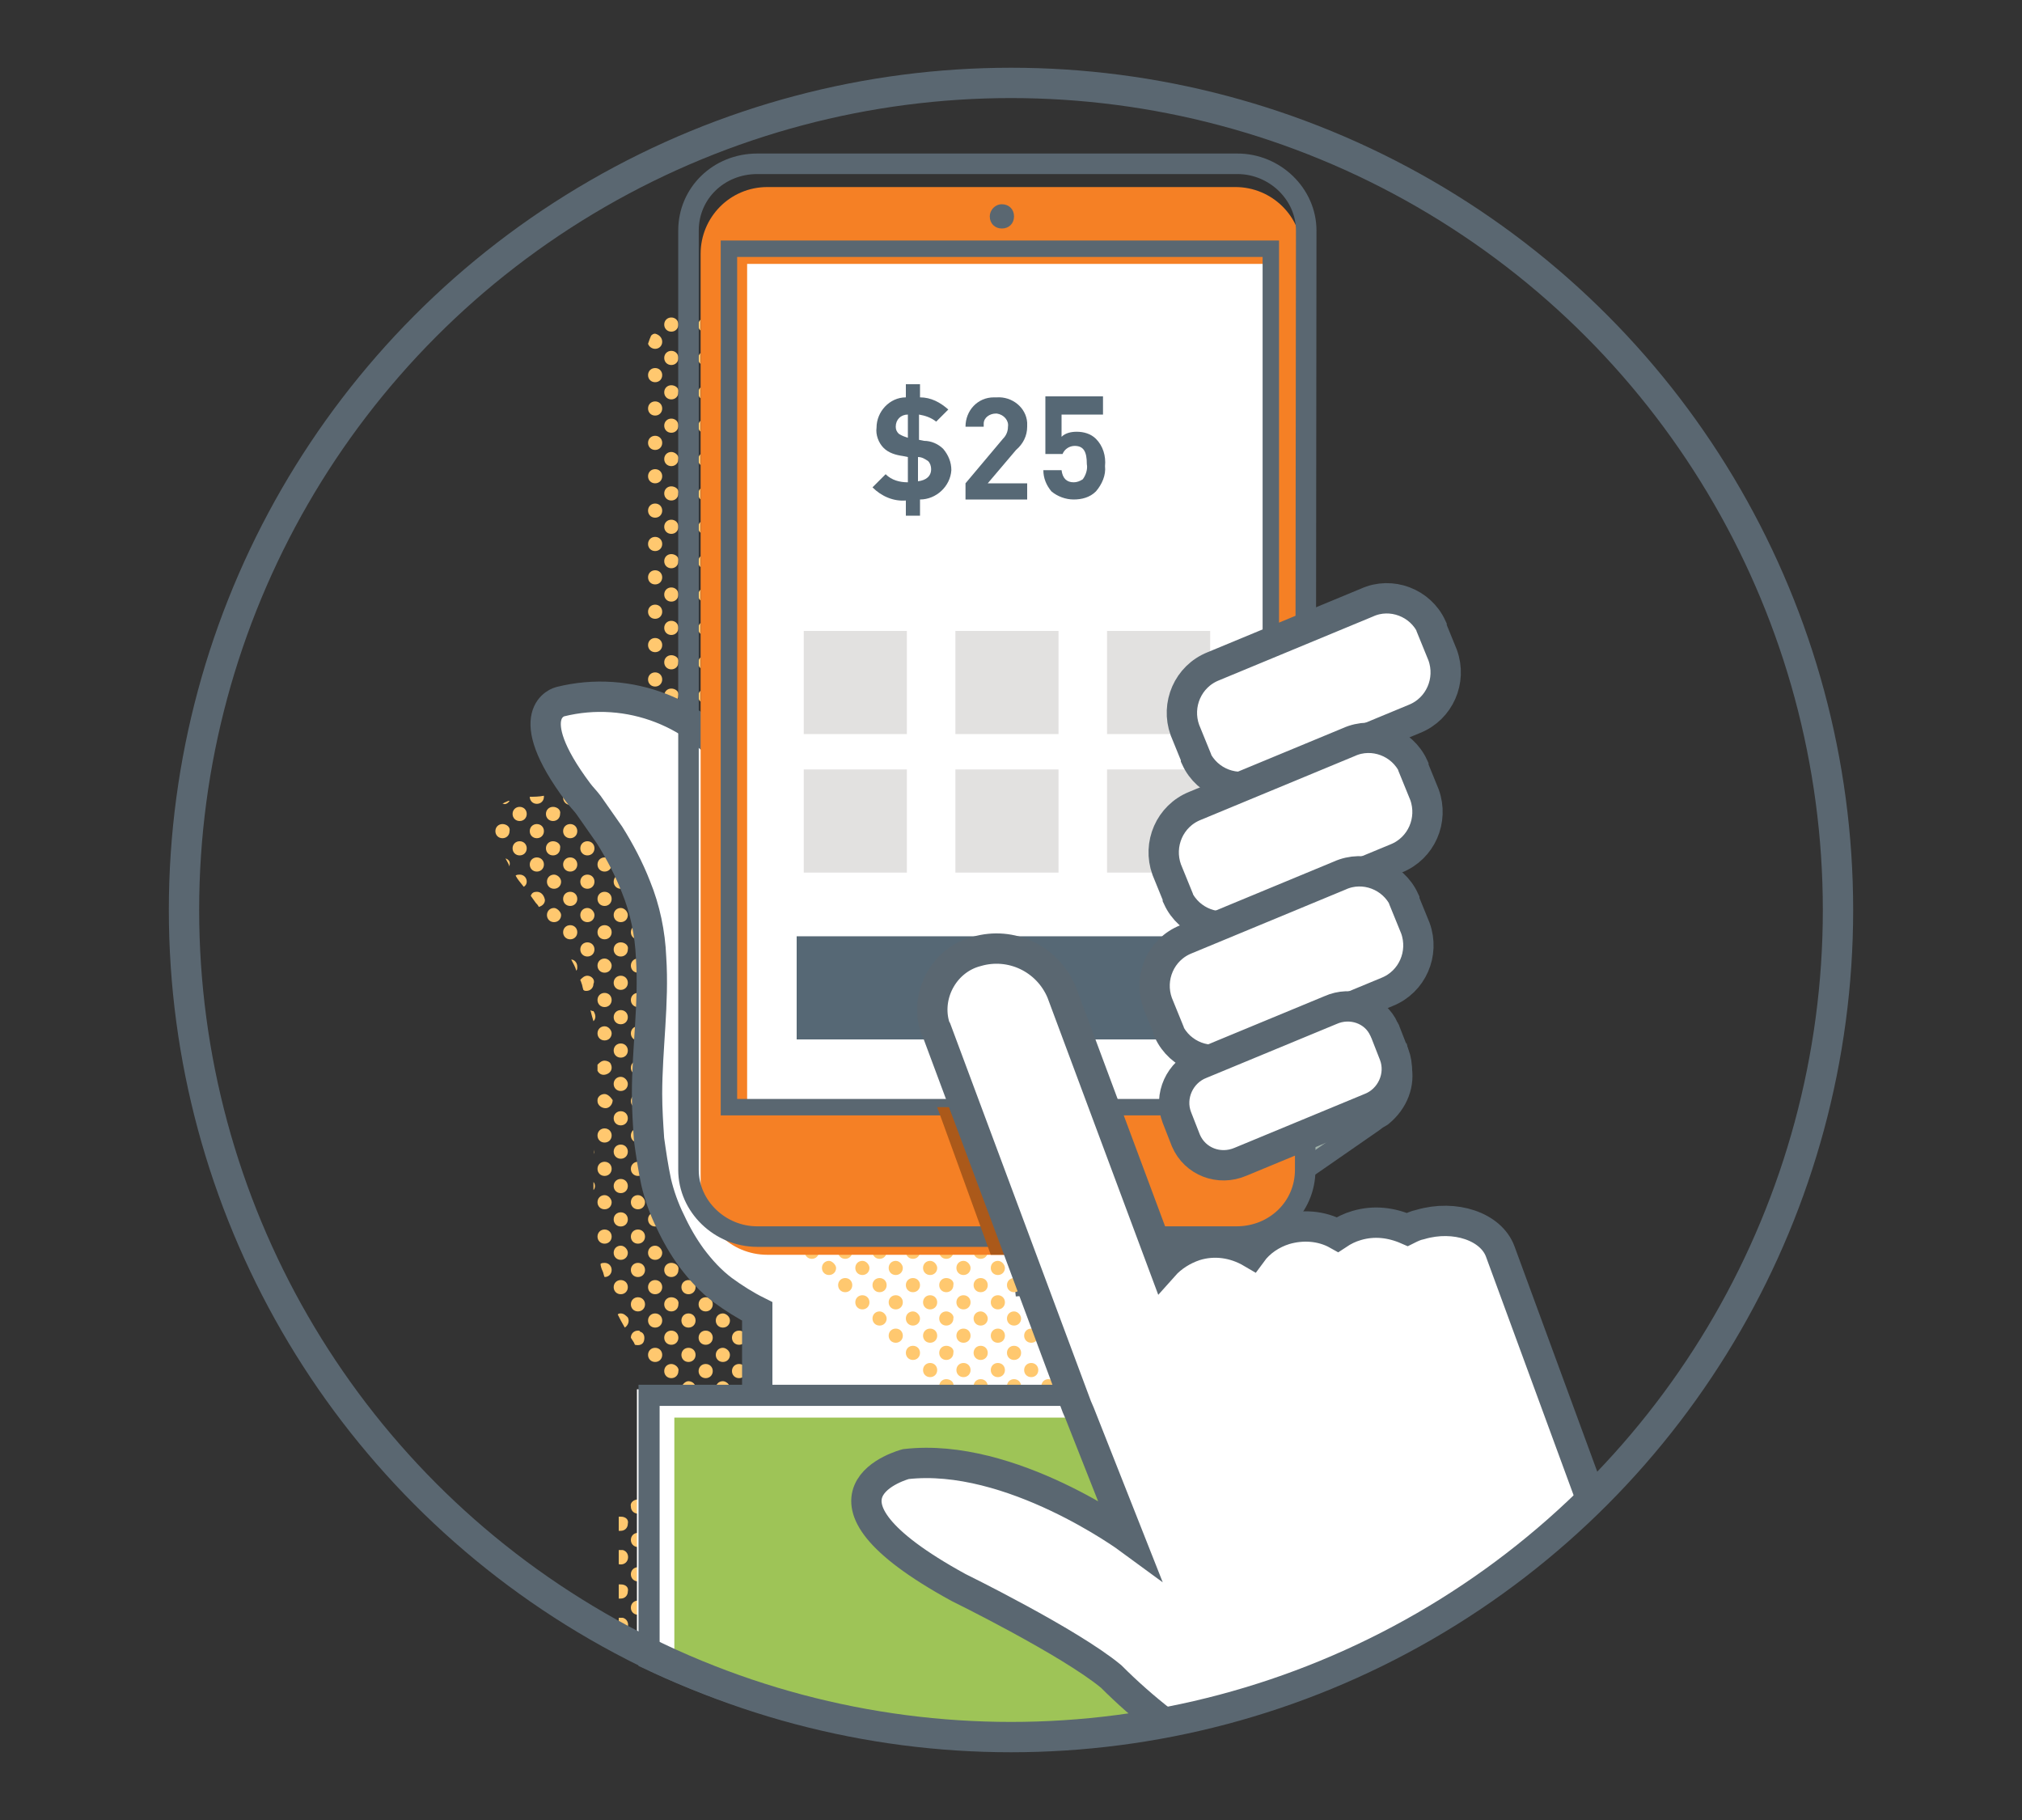 <svg enable-background="new 0 0 200 180" height="180" viewBox="0 0 200 180" width="200" xmlns="http://www.w3.org/2000/svg"><rect x="0" y="0" width="200" height="180" fill="#333333" stroke="none"/><path d="m66.4 31.4c-.4 0-.7.3-.7.7s.3.7.7.7.7-.3.7-.7-.3-.7-.7-.7zm1.7 25c-.4 0-.7.3-.7.7s.3.7.7.7.7-.3.7-.7c0-.3-.3-.7-.7-.7zm0 10.1c-.4 0-.7.3-.7.7s.3.7.7.7.7-.3.7-.7-.3-.7-.7-.7zm0-6.7c-.4 0-.7.3-.7.7s.3.7.7.7.7-.3.7-.7-.3-.7-.7-.7zm-1.7-25.1c-.4 0-.7.3-.7.7s.3.7.7.7.7-.3.7-.7-.3-.7-.7-.7zm1.7 28.4c-.4 0-.7.3-.7.7s.3.7.7.7.7-.3.7-.7-.3-.7-.7-.7zm0 6.7c-.4 0-.7.3-.7.7s.3.7.7.7.7-.3.7-.7c0-.4-.3-.7-.7-.7zm-1.7-11.7c-.4 0-.7.3-.7.7s.3.7.7.7.7-.3.7-.7-.3-.7-.7-.7zm0-20c-.4 0-.7.3-.7.7s.3.7.7.7.7-.3.7-.7c.1-.4-.3-.7-.7-.7zm0 16.7c-.4 0-.7.3-.7.7s.3.7.7.7.7-.3.7-.7c.1-.4-.3-.7-.7-.7zm0-6.7c-.4 0-.7.3-.7.7s.3.7.7.7.7-.3.7-.7c.1-.4-.3-.7-.7-.7zm0-3.4c-.4 0-.7.3-.7.7s.3.7.7.7.7-.3.7-.7c.1-.3-.3-.7-.7-.7zm2.9 10.3c-.3.3-.3.7-.1 1 0 0 0 0 .1.1zm-2.9-3.6c-.4 0-.7.3-.7.7s.3.7.7.7.7-.3.7-.7-.3-.7-.7-.7zm1.7 1.7c-.4 0-.7.3-.7.7s.3.7.7.7.7-.3.7-.7c0-.4-.3-.7-.7-.7zm1.2 15.2c-.3.3-.3.7-.1 1 0 0 0 0 .1.1zm-1.2-38.6c-.4 0-.7.3-.7.7s.3.7.7.7.7-.3.7-.7-.3-.7-.7-.7zm1.2 31.9c-.3.3-.3.7-.1 1 0 0 0 0 .1.1zm0-3.3c-.3.3-.3.7-.1 1 0 0 0 0 .1.1zm-1.2-25.3c-.4 0-.7.3-.7.7s.3.7.7.7.7-.3.7-.7-.3-.7-.7-.7zm1.2 32c-.3.3-.3.7-.1 1 0 0 0 0 .1.1zm-1.2-15.2c-.4 0-.7.3-.7.7s.3.7.7.7.7-.3.7-.7-.3-.7-.7-.7zm0-3.4c-.4 0-.7.3-.7.7s.3.7.7.7.7-.3.7-.7-.3-.7-.7-.7zm0-10c-.4 0-.7.3-.7.7s.3.7.7.7.7-.3.7-.7-.3-.7-.7-.7zm0 3.3c-.4 0-.7.3-.7.7s.3.7.7.7.7-.3.7-.7-.3-.7-.7-.7zm0 3.4c-.4 0-.7.3-.7.7s.3.7.7.7.7-.3.7-.7c0-.4-.3-.7-.7-.7zm-1.7-1.7c-.4 0-.7.3-.7.7s.3.7.7.7.7-.3.7-.7-.3-.7-.7-.7zm-16.7 40.1c-.4 0-.7.3-.7.7s.3.7.7.7.7-.3.7-.7c.1-.4-.3-.7-.7-.7zm15.1-15c-.4 0-.7.3-.7.7s.3.7.7.7.7-.3.7-.7-.3-.7-.7-.7zm-14.8 18.4c.1.2.3.5.4.8v-.1c.1-.4-.1-.6-.4-.7zm6.4-5.3c.3 0 .6-.3.7-.6-.5-.1-.9-.1-1.4-.2v.1c0 .4.3.7.7.7zm-5 3.6c-.4 0-.7.3-.7.7s.3.7.7.7.7-.3.7-.7-.3-.7-.7-.7zm-1-4h-.1c-.2.1-.5.2-.6.3h.1c.2.1.5-.1.6-.3zm1 7.3c-.1 0-.3 0-.4.1.2.4.5.7.8 1.1.2-.1.3-.3.3-.5 0-.4-.3-.7-.7-.7zm1.7-5c-.4 0-.7.3-.7.7s.3.7.7.7.7-.3.7-.7-.3-.7-.7-.7zm-1.7-1.7c-.4 0-.7.3-.7.7s.3.7.7.7.7-.3.7-.7-.3-.7-.7-.7zm3.4 10c-.4 0-.7.3-.7.7s.3.7.7.7.7-.3.7-.7c0-.3-.4-.7-.7-.7zm-2.4-11c0 .4.3.7.7.7s.7-.3.7-.7v-.1c-.5.1-1 .1-1.4.1zm14-17.4c-.4 0-.7.3-.7.7s.3.7.7.7.7-.3.7-.7-.3-.7-.7-.7zm-13.3 23.4c-.4 0-.7.3-.7.7s.3.7.7.7.7-.3.7-.7-.3-.7-.7-.7zm0 3.4c-.3 0-.5.1-.6.4l.5.7c.1.1.2.2.3.4.3-.1.6-.3.6-.7-.1-.5-.4-.8-.8-.8zm11.7-55.2c-.2 0-.3.1-.4.2-.1.2-.2.5-.3.8.1.3.4.5.7.5.4 0 .7-.3.7-.7s-.3-.7-.7-.8zm0 3.4c-.4 0-.7.3-.7.7s.3.7.7.7.7-.3.7-.7-.3-.7-.7-.7zm0 26.7c-.4 0-.7.3-.7.7s.3.7.7.7.7-.3.7-.7-.3-.7-.7-.7zm0-23.4c-.4 0-.7.3-.7.7s.3.7.7.7.7-.3.7-.7-.3-.7-.7-.7zm-10 46.8c-.4 0-.7.3-.7.7s.3.7.7.7.7-.3.7-.7c0-.4-.4-.7-.7-.7zm11.6-21.7c-.4 0-.7.3-.7.7s.3.7.7.7.7-.3.7-.7c.1-.4-.3-.7-.7-.7zm-1.6-21.7c-.4 0-.7.3-.7.7s.3.7.7.7.7-.3.7-.7c0-.4-.3-.7-.7-.7zm0 13.3c-.4 0-.7.3-.7.7s.3.7.7.7.7-.3.7-.7-.3-.7-.7-.7zm0 3.4c-.4 0-.7.3-.7.7s.3.7.7.7.7-.3.7-.7-.3-.7-.7-.7zm0-10c-.4 0-.7.3-.7.7s.3.7.7.7.7-.3.7-.7-.3-.7-.7-.7zm0-3.4c-.4 0-.7.3-.7.7s.3.7.7.7.7-.3.7-.7-.3-.7-.7-.7zm0 6.7c-.4 0-.7.3-.7.7s.3.7.7.7.7-.3.7-.7c0-.4-.3-.7-.7-.7zm1.6 15c-.4 0-.7.3-.7.7s.3.7.7.7.7-.3.7-.7c.1-.4-.3-.7-.7-.7zm3.4 70.2c-.3 0-.5.2-.6.4v.6c.2.4.6.5 1 .3s.5-.6.3-1c-.2-.2-.4-.3-.7-.3zm0-12c.1 0 .2 0 .2-.1-.3-.3-.6-.6-.9-1-.2.4 0 .8.3.9.2.2.3.2.4.2zm0 2c-.4 0-.7.3-.7.7s.3.7.7.7.7-.3.7-.7c0-.4-.3-.7-.7-.7zm0 3.3c-.4 0-.7.3-.7.7s.3.7.7.7.7-.3.7-.7-.3-.7-.7-.7zm0 3.3c-.4 0-.7.3-.7.7s.3.7.7.7.7-.3.7-.7-.3-.7-.7-.7zm1.7-6.9c.1 0 .3-.1.4-.1-.1-.1-.2-.2-.4-.3-.2-.2-.5-.4-.7-.6 0 .1-.1.2-.1.3 0 .4.4.7.8.7zm0 1.9c-.4 0-.7.3-.7.7s.3.7.7.7.7-.3.7-.7c0-.4-.4-.7-.7-.7zm-3.4-5.2c.1 0 .3-.1.4-.1 0 0-.1-.1-.1-.1-.2-.3-.5-.7-.7-1-.2.1-.3.3-.3.6s.3.6.7.6zm-1.7-1.7c.3 0 .6-.3.7-.6-.1-.2-.3-.5-.4-.8-.1 0-.2-.1-.3-.1-.4 0-.7.3-.7.7 0 .5.3.8.7.8zm1.7 3.6c-.4 0-.7.3-.7.7s.3.7.7.7.7-.3.7-.7-.3-.7-.7-.7zm0 3.3c-.4 0-.7.3-.7.7s.3.7.7.7.7-.3.7-.7-.3-.7-.7-.7zm0 6.7c-.3 0-.6.3-.7.6l1.2.6c.3-.3.3-.7 0-1-.1-.1-.3-.2-.5-.2zm0-3.3c-.4 0-.7.3-.7.7s.3.7.7.7.7-.3.7-.7-.3-.7-.7-.7zm-1.7-8.4c-.4 0-.7.3-.7.7s.3.7.7.7.7-.3.7-.7c.1-.4-.3-.7-.7-.7zm7.7 9.1c0 .4.3.7.7.7h.1v-1.4h-.1c-.4 0-.7.3-.7.7zm0 3.3c0 .4.3.7.7.7h.1v-1.4h-.1c-.4 0-.7.3-.7.7zm-9.9-33.8c-.1.2-.2.5 0 .7 0-.2 0-.4 0-.7zm-4.4-20.6c.2 0 .4-.1.6-.3l-.8-1.1c-.3.1-.5.4-.5.7-.1.4.3.7.7.7zm11.7 53.7c-.4 0-.7.3-.7.7s.3.7.7.7.7-.3.7-.7c0-.4-.4-.7-.7-.7zm3.3-6.7c-.4 0-.7.3-.7.7s.3.7.7.7h.1v-1.4zm-1.7-.2c.3 0 .6-.2.7-.6-.4-.2-.8-.4-1.1-.7-.2.1-.3.3-.3.5 0 .5.3.8.7.8zm-1.6 3.6c-.4 0-.7.3-.7.7s.3.7.7.7.7-.3.7-.7c0-.4-.4-.7-.7-.7zm1.6 1.6c-.4 0-.7.3-.7.7s.3.7.7.7.7-.3.7-.7-.3-.7-.7-.7zm0-3.3c-.4 0-.7.3-.7.7s.3.7.7.7.7-.3.7-.7-.3-.7-.7-.7zm0 6.7c-.4 0-.7.3-.7.7s.3.7.7.7.7-.3.7-.7-.3-.7-.7-.7zm-3.8-90c-.3.3-.3.7-.1 1 0 0 0 0 .1.1zm-7.9 36.3c-.2-.4-.4-.7-.6-1.1-.1.1-.1.2-.1.4 0 .4.3.7.7.7zm2.7 25.9c0 .1 0 .1 0 0v.2s0-.1 0-.2zm1.6 48.5c0 .4.3.7.7.7.1 0 .2 0 .3-.1v-1.3c-.4-.1-.8 0-.9.4-.1.1-.1.2-.1.3zm-1.4-65.6c-.1.1-.2.3-.2.5s.1.5.3.6c-.1-.4-.1-.7-.1-1.1zm-1.2-3.8c.1 0 .3-.1.4-.1-.1-.4-.3-.9-.4-1.3-.4 0-.7.4-.7.7 0 .4.3.7.7.7zm1.7 28.4c.1 0 .3 0 .4-.1-.1-.3-.2-.6-.3-1 0-.1 0-.2-.1-.3 0 0 0 0-.1 0-.4 0-.7.3-.7.7.1.4.4.7.8.7zm4.5-73.1c-.3.3-.3.7-.1 1 0 0 0 0 .1.1zm0-3.3c-.3.3-.3.7-.1 1 0 0 0 0 .1.1zm0 10c-.3.3-.3.7-.1 1 0 0 0 0 .1.1zm-2.9 76.7c-.4 0-.7.3-.7.7s.3.7.7.7.7-.3.7-.7c.1-.4-.3-.7-.7-.7zm2.9-90c-.3.3-.3.7-.1 1 0 0 0 0 .1.1zm0-3.4c-.3.3-.3.7-.1 1 0 0 0 0 .1.1zm0-3.3c-.3.3-.3.7-.1 1 0 0 0 0 .1.1zm-3.6 120.8c0 .4.3.7.7.7.1 0 .2 0 .3-.1v-1.3c-.4-.1-.8 0-.9.4-.1.1-.1.2-.1.3zm5.2-12.2h1.1c-.3-.3-.7-.3-1.1 0 .1-.1 0 0 0 0zm-5.2 15.5c0 .4.3.7.7.7.1 0 .2 0 .3-.1v-1.3c-.1 0-.2-.1-.3-.1-.4.1-.7.4-.7.8zm.7-20.8c-.4 0-.7.3-.7.7s.3.7.7.7.7-.3.7-.7c.1-.3-.3-.7-.7-.7zm0-3.3c-.4 0-.7.3-.7.7s.3.7.7.7.7-.3.7-.7-.3-.7-.7-.7zm0 16.7c-.4 0-.7.3-.7.7s.3.7.7.7c.1 0 .2 0 .3-.1v-1.3c-.1 0-.2 0-.3 0zm-1.9-33.7c-.1-.4-.1-.8-.2-1.2-.2.1-.2.3-.2.5 0 .3.1.6.4.7zm9.8 25.6h.6v-.2h-.1c-.2-.1-.4 0-.5.2zm-9.8-42.3c0-.4 0-.9 0-1.3-.4.2-.5.6-.3.9 0 .2.1.3.3.4zm4.8-26.2c-.1.1-.2.2-.2.4l.2.2zm-4.9 28.3c-.3.2-.4.6-.2.9 0 .1.1.1.2.2 0-.4 0-.7 0-1.1zm-1.3 61.7c-.4 0-.7.3-.7.7s.3.7.7.7.7-.3.7-.7-.3-.7-.7-.7zm1.7-31.8c-.4 0-.7.3-.7.7s.3.7.7.7.7-.3.7-.7-.3-.7-.7-.7zm0-3.3c-.4 0-.7.3-.7.7s.3.7.7.7.7-.3.7-.7-.3-.7-.7-.7zm0-3.4c-.4 0-.7.3-.7.7s.3.7.7.7.7-.3.7-.7c0-.3-.3-.7-.7-.7zm0 10.1c-.4 0-.7.3-.7.7s.3.7.7.7.7-.3.7-.7-.3-.7-.7-.7zm0 23.4c-.4 0-.7.3-.7.7s.3.7.7.7.7-.3.7-.7-.3-.7-.7-.7zm0-3.4c-.4 0-.7.3-.7.7s.3.7.7.7.7-.3.7-.7-.3-.7-.7-.7zm0-3.3c-.4 0-.7.3-.7.7s.3.7.7.7.7-.3.7-.7c0-.4-.3-.7-.7-.7zm0-30.1c-.4 0-.7.3-.7.7s.3.7.7.7.7-.3.7-.7-.3-.7-.7-.7zm3.3 44.9h.2c-.3-.1-.5-.2-.8-.3.1.1.4.3.6.3zm-2.4-2.4c0 .4.3.7.7.7.1 0 .2 0 .3-.1v-1.3c-.4-.1-.8 0-.9.4-.1.1-.1.2-.1.3zm-2.6-47.5c-.4 0-.7.3-.7.7s.3.7.7.7.7-.3.7-.7-.3-.7-.7-.7zm0-3.3c-.4 0-.7.3-.7.7s.3.7.7.7.7-.3.7-.7-.3-.7-.7-.7zm0-6.7c-.4 0-.7.3-.7.7s.3.7.7.7.7-.3.7-.7-.3-.7-.7-.7zm0 3.3c-.4 0-.7.3-.7.7s.3.7.7.7.7-.3.7-.7-.3-.7-.7-.7zm0 13.4c-.4 0-.7.3-.7.7s.3.7.7.7.7-.3.7-.7-.3-.7-.7-.7zm0-3.4c-.4 0-.7.3-.7.7s.3.7.7.7.7-.3.7-.7c0-.3-.3-.7-.7-.7zm0-20c-.4 0-.7.3-.7.7s.3.7.7.7.7-.3.7-.7-.3-.7-.7-.7zm1.7 65.1c-.3 0-.6.2-.7.5.4.2.8.4 1.3.6.1-.1.1-.2.1-.3 0-.4-.3-.8-.7-.8zm-1.7-71.8c-.4 0-.7.3-.7.7s.3.7.7.7.7-.3.7-.7-.3-.7-.7-.7zm0 3.3c-.4 0-.7.3-.7.7s.3.7.7.7.7-.3.7-.7c0-.3-.3-.7-.7-.7zm1.7 65.2c-.4 0-.7.3-.7.7s.3.7.7.7.7-.3.7-.7-.3-.7-.7-.7zm-1.7-58.5c-.4 0-.7.3-.7.7s.3.7.7.7.7-.3.7-.7c0-.4-.3-.7-.7-.7zm-8.4-18.3c-.4 0-.7.3-.7.7s.3.7.7.7.7-.3.7-.7c.1-.4-.3-.7-.7-.7zm8.4 41.7c-.4 0-.7.3-.7.7s.3.7.7.7.7-.3.7-.7-.3-.7-.7-.7zm-5-35.1c-.4 0-.7.3-.7.7s.3.7.7.7.7-.3.7-.7c0-.3-.3-.7-.7-.7zm1.7 35.1c-.1 0-.3 0-.4.1 0 .2.1.5.2.7s.1.4.2.6c.4 0 .7-.3.7-.7s-.3-.7-.7-.7zm0-3.3c-.4 0-.7.3-.7.7s.3.7.7.7.7-.3.7-.7-.3-.7-.7-.7zm-1.7-35.1c-.4 0-.7.3-.7.7s.3.7.7.7.7-.3.7-.7-.3-.7-.7-.7zm1.7 31.7c-.4 0-.7.3-.7.7s.3.7.7.7.7-.3.7-.7c0-.3-.3-.7-.7-.7zm-1.7-35c-.4 0-.7.3-.7.7s.3.7.7.7.7-.3.7-.7-.3-.7-.7-.7zm.3-3.3c-.1-.1-.2-.1-.3-.1-.4 0-.7.3-.7.7s.3.7.7.7.7-.3.7-.7v-.1zm1.4 35c-.4 0-.7.3-.7.7s.3.7.7.7.7-.3.7-.7-.3-.7-.7-.7zm0-13.4c-.4 0-.7.3-.7.7s.3.7.7.7.7-.3.7-.7c0-.3-.3-.7-.7-.7zm0-3.3c-.4 0-.7.3-.7.7s.3.7.7.7.7-.3.7-.7-.3-.7-.7-.7zm0 6.7c-.3 0-.5.2-.7.4v.6c.2.4.6.5 1 .3s.5-.6.3-1c-.1-.2-.4-.3-.6-.3zm0 6.7c-.4 0-.7.3-.7.7s.3.7.7.7.7-.3.7-.7-.3-.7-.7-.7zm0-3.4c-.4 0-.7.3-.7.6v.1c0 .4.4.7.8.7s.7-.4.7-.8c-.2-.3-.5-.6-.8-.6zm0-13.4c-.4 0-.7.3-.7.7s.3.7.7.7.7-.3.7-.7c0-.3-.3-.7-.7-.7zm-3.4-3.3c-.4 0-.7.3-.7.7s.3.7.7.7.7-.3.7-.7-.3-.7-.7-.7zm0-3.3c-.4 0-.7.3-.7.7s.3.7.7.7.7-.3.7-.7-.3-.7-.7-.7zm0-6.7c-.4 0-.7.3-.7.7s.3.7.7.7.7-.3.7-.7-.3-.7-.7-.7zm0 3.3c-.4 0-.7.3-.7.7s.3.7.7.7.7-.3.7-.7-.3-.7-.7-.7zm-1.7-5c-.4 0-.7.3-.7.7s.3.7.7.7.7-.3.7-.7c.1-.4-.3-.7-.7-.7zm1.8 15.1c.2.4.4.7.5 1.1.1-.1.1-.2.1-.4 0-.4-.3-.7-.6-.7zm2.3 25.8c0-.1 0-.1 0-.2zm-.7-24.2c-.3 0-.5.2-.7.4 0 .1.1.2.1.3.1.2.1.4.2.7.1.1.2.1.3.1.4 0 .7-.3.7-.7.2-.4-.2-.8-.6-.8zm.3 3.4c.1.4.2.8.3 1.1.3-.3.2-.7 0-1-.2 0-.3-.1-.3-.1zm.3 14.3c0-.1.1-.2.1-.3s0-.1 0-.2c0 .2-.1.4-.1.5zm-.6-21c-.4 0-.7.3-.7.7s.3.7.7.7.7-.3.7-.7-.3-.7-.7-.7zm.6 24v.5c.2-.2.2-.6 0-.8zm1.1-29c-.4 0-.7.3-.7.7s.3.7.7.7.7-.3.7-.7-.3-.7-.7-.7zm1.6 8.3c-.4 0-.7.3-.7.7s.3.7.7.7.7-.3.7-.7c0-.4-.3-.7-.7-.7zm-1.6-5c-.4 0-.7.3-.7.7s.3.7.7.7.7-.3.7-.7-.3-.7-.7-.7zm1.6-1.7c-.4 0-.7.3-.7.7s.3.7.7.7.7-.3.7-.7c0-.3-.3-.7-.7-.7zm0 10.1c-.4 0-.7.3-.7.7s.3.7.7.7.7-.3.7-.7-.3-.7-.7-.7zm0 3.3c-.4 0-.7.3-.7.7s.3.7.7.7.7-.3.7-.7-.3-.7-.7-.7zm0 3.3c-.4 0-.7.3-.7.7s.3.7.7.7.7-.3.7-.7c0-.3-.3-.7-.7-.7zm1.7 48.5c-.4 0-.7.3-.7.7s.3.7.7.7.7-.3.7-.7-.3-.7-.7-.7zm0-6.7c-.4 0-.8.3-.7.7 0 .4.3.7.7.7s.7-.3.7-.7-.3-.7-.7-.7zm-1.7-61.8c-.4 0-.7.3-.7.7s.3.7.7.7.7-.3.7-.7-.3-.7-.7-.7zm1.7 45.1c-.4 0-.7.3-.7.7.1.2.3.4.4.7.4.1.8 0 .9-.4s0-.8-.4-.9c0-.1-.1-.1-.2-.1zm0 20c-.4 0-.7.3-.7.7s.3.7.7.7.7-.3.7-.7c0-.3-.3-.7-.7-.7zm0 6.7c-.4 0-.7.3-.7.7s.3.7.7.7.7-.3.7-.7-.3-.7-.7-.7zm-1.7-48.4c-.4 0-.7.3-.7.7s.3.7.7.7.7-.3.7-.7-.3-.7-.7-.7zm0-16.7c-.4 0-.7.3-.7.7s.3.7.7.7.7-.3.7-.7c.1-.4-.3-.7-.7-.7zm0 66.8c-.1 0-.1 0-.2 0v1.4c.4.1.8-.1.9-.5s-.1-.8-.5-.9c-.1 0-.1 0-.2 0zm0-3.3c-.1 0-.1 0-.2 0v1.4h.2c.4 0 .7-.3.7-.7.1-.4-.2-.7-.7-.7zm0-3.4c-.1 0-.1 0-.2 0v1.4c.4.1.8-.1.9-.5s-.1-.8-.5-.9c-.1 0-.1 0-.2 0zm0-3.3c-.1 0-.1 0-.2 0v1.4h.2c.4 0 .7-.3.7-.7.1-.4-.2-.7-.7-.7zm-1.6-65.2c-.4 0-.7.3-.7.7s.3.7.7.7.7-.3.7-.7-.3-.7-.7-.7zm3.3 43.5c-.4 0-.7.3-.7.7s.3.7.7.7.7-.3.7-.7c0-.4-.3-.7-.7-.7zm-1.7-1.7c-.4 0-.7.3-.7.7s.3.7.7.7.7-.3.7-.7-.3-.7-.7-.7zm0-10c-.4 0-.7.3-.7.7s.3.7.7.7.7-.3.7-.7-.3-.7-.7-.7zm0 3.3c-.4 0-.7.3-.7.7s.3.7.7.7.7-.3.7-.7-.3-.7-.7-.7zm0 3.3c-.4 0-.7.3-.7.7s.3.7.7.7.7-.3.7-.7c0-.3-.3-.7-.7-.7zm0-10c-.4 0-.7.3-.7.7s.3.7.7.7.7-.3.7-.7-.3-.7-.7-.7zm0 16.7c-.1 0-.2 0-.3.1.2.4.4.8.7 1.3.3-.2.5-.6.3-1-.2-.2-.4-.4-.7-.4z" fill="#ffc86f"/><path d="m138.6 105.4-.4.5c0 1.6-1 3-2.4 3.6-.6.3-1.4.7-2.3 1.1l-5.8 2.2.6 3.4 7.5-5.2.4-.3.5-.3c1.6-1.3 2.3-3.2 1.9-5z" fill="#a1b2aa" stroke="#5a6771" stroke-miterlimit="10" stroke-width="2"/><path d="m101.8 126.6c-1.2-10.5-3.6-32-3.8-32.6-.2-.7-24.8-17.7-24.8-17.7-3.9-5.8-11-8.6-17.8-6.9 0 0-4.2 1 1.8 9 .3.4.7.8 1 1.2l2.1 3c1 1.6 1.9 3.3 2.6 5.1.9 2.2 1.4 4.6 1.5 7 .3 4.5-.4 9-.4 13.5 0 1.5.1 3 .2 4.5.2 1.4.4 2.8.7 4.2.3 1.3.8 2.7 1.4 3.9.6 1.3 1.3 2.5 2.1 3.6.9 1.2 1.9 2.3 3.1 3.2 1.1.8 2.2 1.5 3.4 2.1v19h43.1v-23.5z" fill="#fff" stroke="#5a6771" stroke-miterlimit="10" stroke-width="3"/><path d="m90.3 126.4c-.4 0-.7.3-.7.7s.3.7.7.7.7-.3.7-.7-.3-.7-.7-.7zm0 3.3c-.4 0-.7.3-.7.7s.3.7.7.7.7-.3.7-.7c0-.3-.3-.7-.7-.7zm-1.7 1.7c-.4 0-.7.3-.7.7s.3.7.7.7.7-.3.7-.7-.3-.7-.7-.7zm0-6.7c-.4 0-.7.3-.7.7s.3.7.7.7.7-.3.7-.7c0-.3-.3-.7-.7-.7zm1.7 8.4c-.4 0-.7.3-.7.7s.3.7.7.7.7-.3.7-.7-.3-.7-.7-.7zm-1.7-5c-.4 0-.7.3-.7.7s.3.7.7.7.7-.3.7-.7-.3-.7-.7-.7zm3.4 6.7c-.4 0-.7.3-.7.7s.3.7.7.7.7-.3.7-.7-.3-.7-.7-.7zm-1.7-11.7c-.4 0-.7.3-.7.7s.3.7.7.7.7-.3.7-.7-.3-.7-.7-.7zm3.3 10c-.4 0-.7.3-.7.7s.3.7.7.7.7-.3.7-.7c.1-.4-.3-.7-.7-.7zm0-3.4c-.4 0-.7.3-.7.7s.3.7.7.7.7-.3.7-.7c.1-.3-.3-.7-.7-.7zm0 6.7c-.4 0-.7.3-.7.7s.3.7.7.7.7-.3.7-.7c.1-.4-.3-.7-.7-.7zm-1.6-5c-.4 0-.7.3-.7.7s.3.7.7.7.7-.3.7-.7-.3-.7-.7-.7zm0-3.3c-.4 0-.7.3-.7.7s.3.7.7.7.7-.3.7-.7-.3-.7-.7-.7zm0-3.4c-.4 0-.7.3-.7.7s.3.7.7.7.7-.3.7-.7c0-.3-.3-.7-.7-.7zm8.3-.2c.2 0 .3-.1.5-.2l-.5-1.3c-.4 0-.7.3-.7.7 0 .5.3.8.7.8zm3.4 10c.3 0 .6-.2.7-.5l-.3-.8c-.1-.1-.3-.1-.4-.1-.4 0-.7.3-.7.7s.3.7.7.7zm-23.4-11.4c-.4 0-.7.3-.7.7s.3.7.7.7.7-.3.7-.7c0-.4-.3-.7-.7-.7zm13.3 3.3c-.4 0-.7.3-.7.7s.3.7.7.7.7-.3.7-.7c.1-.4-.3-.7-.7-.7zm8.4 3.1c.2 0 .5-.1.6-.3l-.4-1.1c-.4-.1-.8.1-.9.5s.1.8.5.9zm3.1 6.6-.4-1.1c-.1.1-.1.3-.1.4 0 .4.2.7.5.7zm-2.1-5.8c-.1.3 0 .6.3.8zm-19.4-3.9c-.4 0-.7.3-.7.7s.3.7.7.7.7-.3.7-.7-.3-.7-.7-.7zm3.4-3.3c-.4 0-.7.3-.7.7s.3.7.7.7.7-.3.7-.7-.3-.7-.7-.7zm-1.7 1.6c-.4 0-.7.3-.7.7s.3.7.7.7.7-.3.7-.7c0-.3-.3-.7-.7-.7zm1.7 1.7c-.4 0-.7.3-.7.7s.3.7.7.7.7-.3.7-.7-.3-.7-.7-.7zm0 3.3c-.4 0-.7.3-.7.7s.3.7.7.7.7-.3.7-.7c0-.3-.3-.7-.7-.7zm-1.7-1.6c-.4 0-.7.3-.7.7s.3.7.7.7.7-.3.7-.7c0-.4-.3-.7-.7-.7zm-1.7-5c-.4 0-.7.3-.7.7s.3.7.7.7.7-.3.7-.7-.3-.7-.7-.7zm-1.6 1.6c-.4 0-.7.3-.7.7s.3.7.7.7.7-.3.7-.7c0-.3-.4-.7-.7-.7zm18.3 8.4c-.4 0-.7.3-.7.7s.3.7.7.7.7-.3.7-.7-.3-.7-.7-.7zm1.7 5c-.4 0-.7.3-.7.7s.3.7.7.7.7-.3.7-.7c0-.4-.3-.7-.7-.7zm-1.7-11.7c-.4 0-.7.3-.7.7s.3.7.7.7.7-.3.7-.7-.3-.7-.7-.7zm0 3.3c-.4 0-.7.3-.7.7s.3.7.7.7.7-.3.7-.7c0-.3-.3-.7-.7-.7zm-1.6-1.6c-.4 0-.7.3-.7.7s.3.7.7.7.7-.3.7-.7-.3-.7-.7-.7zm0-3.4c-.4 0-.7.3-.7.7s.3.7.7.7.7-.3.7-.7c0-.3-.3-.7-.7-.7zm1.6 15.1c-.4 0-.7.3-.7.7s.3.7.7.7h.1c.4 0 .7-.3.7-.7-.1-.4-.4-.7-.8-.7zm0-3.4c-.4 0-.7.3-.7.7s.3.7.7.7.7-.3.7-.7c0-.4-.3-.7-.7-.7zm3.4 0c-.4 0-.7.3-.7.7s.3.7.7.7.7-.3.7-.7c0-.4-.3-.7-.7-.7zm1.6 1.7c-.4 0-.7.3-.7.7s.3.7.7.7.7-.3.7-.7-.3-.7-.7-.7zm-3.3-3.3c-.4 0-.7.3-.7.7s.3.7.7.7.7-.3.7-.7c0-.4-.3-.7-.7-.7zm4.5 5.1c-.2.1-.3.3-.3.5 0 .4.3.7.7.7zm-2.8-.1c-.4 0-.7.3-.7.7s.3.7.7.7c.4 0 .7-.3.7-.7s-.3-.7-.7-.7zm-1.7-8.4c-.4 0-.7.3-.7.7s.3.7.7.7.7-.3.7-.7c0-.4-.3-.7-.7-.7zm-6.7 3.4c-.4 0-.7.3-.7.7s.3.7.7.7.7-.3.7-.7-.3-.7-.7-.7zm0-10.1c-.4 0-.7.3-.7.7s.3.7.7.7.7-.3.7-.7c0-.3-.3-.7-.7-.7zm0 3.4c-.4 0-.7.3-.7.7s.3.7.7.7.7-.3.7-.7-.3-.7-.7-.7zm1.7 11.7c-.4 0-.7.3-.7.7s.3.7.7.7c.4 0 .7-.4.7-.8s-.3-.6-.7-.6zm-1.7-8.4c-.4 0-.7.3-.7.7s.3.7.7.7.7-.3.7-.7-.3-.7-.7-.7zm1.7 5c-.4 0-.7.3-.7.7s.3.7.7.7.7-.3.7-.7c0-.4-.3-.7-.7-.7zm-1.7 1.7c-.4 0-.7.3-.7.7s.3.7.7.7.7-.3.7-.7-.3-.7-.7-.7zm-1.7-15c-.4 0-.7.3-.7.7s.3.7.7.7.7-.3.7-.7c.1-.4-.3-.7-.7-.7zm5.1 8.3c-.4 0-.7.3-.7.7s.3.7.7.7.7-.3.7-.7-.3-.7-.7-.7zm0 6.7c-.4 0-.7.3-.7.7s.3.7.7.7.7-.3.7-.7-.3-.7-.7-.7zm-1.7-15c-.4 0-.7.3-.7.7s.3.7.7.7.7-.3.7-.7-.3-.7-.7-.7zm1.7 11.7c-.4 0-.7.3-.7.7s.3.7.7.7.7-.3.7-.7-.3-.7-.7-.7zm-1.7-8.4c-.4 0-.7.3-.7.7s.3.7.7.7.7-.3.7-.7-.3-.7-.7-.7zm0 3.3c-.4 0-.7.3-.7.7s.3.7.7.7.7-.3.7-.7c0-.3-.3-.7-.7-.7zm0 3.4c-.4 0-.7.3-.7.7s.3.7.7.7.7-.3.7-.7-.3-.7-.7-.7z" fill="#ffc86f"/><path d="m63 161.8c20.1 9.1 43.1 9.5 63.6 1.3v-25.7h-63.6z" fill="#fff"/><path d="m66.7 164.6c20.1 9.1 43.1 9.5 63.6 1.3v-25.7h-63.6z" fill="#9ec457"/><path d="m64.2 164.1c20.5 9.7 43.8 10.2 64.6 1.4v-27.5h-64.6z" fill="none" stroke="#5a6771" stroke-miterlimit="10" stroke-width="2.088"/><path d="m128.8 117.5c0 3.6-2.9 6.6-6.6 6.6h-46.3c-3.6 0-6.6-2.9-6.6-6.6v-92.4c0-3.6 2.9-6.6 6.6-6.6h46.3c3.6 0 6.6 2.9 6.6 6.6z" fill="#f58025"/><path d="m129.1 115.7c0 3.7-3 6.6-6.8 6.6h-47.4c-3.7 0-6.8-3-6.8-6.6v-92.9c0-3.7 3-6.6 6.8-6.6h47.5c3.7 0 6.8 3 6.8 6.6z" fill="none" stroke="#5a6771" stroke-miterlimit="10" stroke-width="2.03"/><path d="m73.9 26.1h51.3v83.3h-51.3z" fill="#fff"/><path d="m72.1 24.6h53.6v84.9h-53.6z" fill="none" stroke="#5a6771" stroke-miterlimit="10" stroke-width="1.625"/><g fill="#e2e1e0"><path d="m79.5 62.4h10.2v10.2h-10.2z"/><path d="m94.5 62.4h10.2v10.2h-10.2z"/><path d="m109.5 62.4h10.2v10.2h-10.2z"/><path d="m94.5 76.1h10.2v10.2h-10.2z"/><path d="m79.5 76.1h10.2v10.2h-10.2z"/><path d="m109.5 76.1h10.2v10.2h-10.2z"/></g><path d="m99.1 20.2c.7 0 1.2.5 1.2 1.2s-.5 1.2-1.2 1.2-1.2-.5-1.2-1.2c0-.6.5-1.2 1.2-1.2-.1 0 0 0 0 0z" fill="#5a6771"/><path d="m78.8 92.6h40.3v10.2h-40.3z" fill="#566875"/><path d="m142.7 64.8c.9 2.5-.3 5.3-2.8 6.3l-15.2 6.3c-2.4 1.1-5.3 0-6.4-2.4v-.1l-1.1-2.7c-.9-2.5.3-5.3 2.8-6.3l15.2-6.3c2.4-1.1 5.3 0 6.4 2.4v.1z" fill="#fff" stroke="#5a6771" stroke-miterlimit="10" stroke-width="3"/><path d="m140.9 78.6c.9 2.5-.3 5.3-2.8 6.3l-15.2 6.3c-2.4 1.1-5.3 0-6.4-2.4v-.1l-1.1-2.7c-.9-2.5.3-5.3 2.8-6.3l15.2-6.3c2.4-1.1 5.3 0 6.4 2.4v.1z" fill="#fff" stroke="#5a6771" stroke-miterlimit="10" stroke-width="3"/><path d="m140 91.8c.9 2.5-.3 5.3-2.8 6.3l-15.2 6.3c-2.4 1.1-5.3 0-6.4-2.4v-.1l-1.1-2.7c-.9-2.5.3-5.3 2.8-6.3l15.2-6.3c2.4-1.1 5.3 0 6.4 2.4v.1z" fill="#fff" stroke="#5a6771" stroke-miterlimit="10" stroke-width="3"/><path d="m137.9 104.3c.8 2.1-.3 4.5-2.4 5.3l-12.8 5.3c-2.1.9-4.5 0-5.4-2.1l-.9-2.3c-.8-2.1.3-4.5 2.4-5.3l12.8-5.3c2-.9 4.4-.1 5.3 1.9 0 .1.1.1.1.2z" fill="#fff" stroke="#5a6771" stroke-miterlimit="10" stroke-width="3"/><path d="m148.4 123.8c-.9-2.5-4.5-3.7-7.9-2.7-.5.1-.9.3-1.3.5-1.6-.7-3.3-.9-5-.4-.7.2-1.3.5-1.9.9-1.6-.9-3.5-1-5.2-.5-1.3.4-2.5 1.2-3.3 2.3-1.7-1-3.7-1.3-5.6-.7-1.2.4-2.3 1.1-3.1 2l-10.1-27.1c-1.4-3.3-5-5-8.4-4-3.1.8-5 4.1-4.2 7.2 0 .2.1.3.2.5l13.9 37.3c.1.2.2.5.3.7l4.9 12.4s-11.7-8.6-22.1-7.4c0 0-11.6 3 5.2 12.2 0 0 11 5.4 15.1 8.8 1.6 1.7 3.4 3.2 5.2 4.6 16-3 30.7-10.7 42.3-22.1z" fill="#fff"/><path d="m93.9 109.5h-1.2l5.3 14.6h1.4z" fill="#ab591a"/><path d="m95.4 109.5h-1.5l5.5 14.6h1.5z" fill="#3c4952"/><path d="m91 49.4v1.6h-1.4v-1.5c-1.2.1-2.4-.4-3.3-1.3l1.3-1.3c.6.6 1.4.8 2.2.8v-2.5l-.5-.1c-.7-.1-1.4-.3-1.9-.8s-.8-1.3-.7-2c0-1.6 1.3-3 2.9-3v-1.3h1.4v1.3c1.1 0 2 .5 2.8 1.2l-1.2 1.2c-.5-.4-1.1-.6-1.7-.7v2.5l.5.1c.7 0 1.4.3 1.9.8.5.6.8 1.3.8 2.1-.1 1.6-1.5 2.9-3.1 2.9zm-1.2-8.4c-.7 0-1.2.5-1.2 1.2 0 .3.1.5.3.7.3.2.6.3.9.4zm2 4.6c-.3-.2-.6-.4-1-.4v2.4c.8-.1 1.3-.5 1.3-1.2 0-.3-.1-.6-.3-.8z" fill="#566875"/><path d="m95.5 49.4v-1.6l3.7-4.4c.3-.3.5-.7.5-1.2.1-.6-.4-1.2-1.1-1.3h-.1c-.6 0-1.2.4-1.2 1v.3h-1.8c0-1.6 1.2-2.9 2.8-2.9h.3c1.5-.1 2.9 1 3 2.5v.4c0 .9-.4 1.7-1.1 2.3l-2.8 3.3h3.9v1.6z" fill="#566875"/><path d="m108.4 48.6c-.6.6-1.4.8-2.2.8s-1.6-.3-2.2-.8c-.5-.6-.8-1.3-.8-2.1h1.8c.1.8.5 1.2 1.2 1.2.3 0 .6-.1.9-.3.3-.4.5-1 .4-1.5 0-1.2-.3-1.8-1.2-1.8-.5 0-1 .3-1.2.8h-1.7v-5.7h5.7v1.8h-4.1v2.2c.4-.4 1-.5 1.5-.5.7 0 1.4.2 1.9.7.7.7 1 1.7.9 2.7.1.9-.3 1.8-.9 2.5z" fill="#566875"/><circle cx="100" cy="90" fill="none" r="81.8" stroke="#5a6771" stroke-miterlimit="10" stroke-width="3"/><path d="m157.4 148.3-9-24.5c-.9-2.5-4.5-3.7-7.9-2.7-.5.1-.9.3-1.3.5-1.6-.7-3.3-.9-5-.4-.7.2-1.3.5-1.9.9-1.6-.9-3.5-1-5.2-.5-1.3.4-2.5 1.2-3.3 2.3-1.7-1-3.7-1.3-5.6-.7-1.2.4-2.3 1.1-3.1 2l-10.1-27.1c-1.4-3.3-5-5-8.4-4-3.1.8-5 4.1-4.2 7.2 0 .2.1.3.2.5l13.9 37.3c.1.2.2.5.3.7l4.9 12.4s-11.7-8.6-22.1-7.4c0 0-11.6 3 5.2 12.2 0 0 11 5.4 15.1 8.8 1.6 1.6 3.3 3.1 5.1 4.5" fill="none" stroke="#5a6771" stroke-miterlimit="10" stroke-width="3"/></svg>